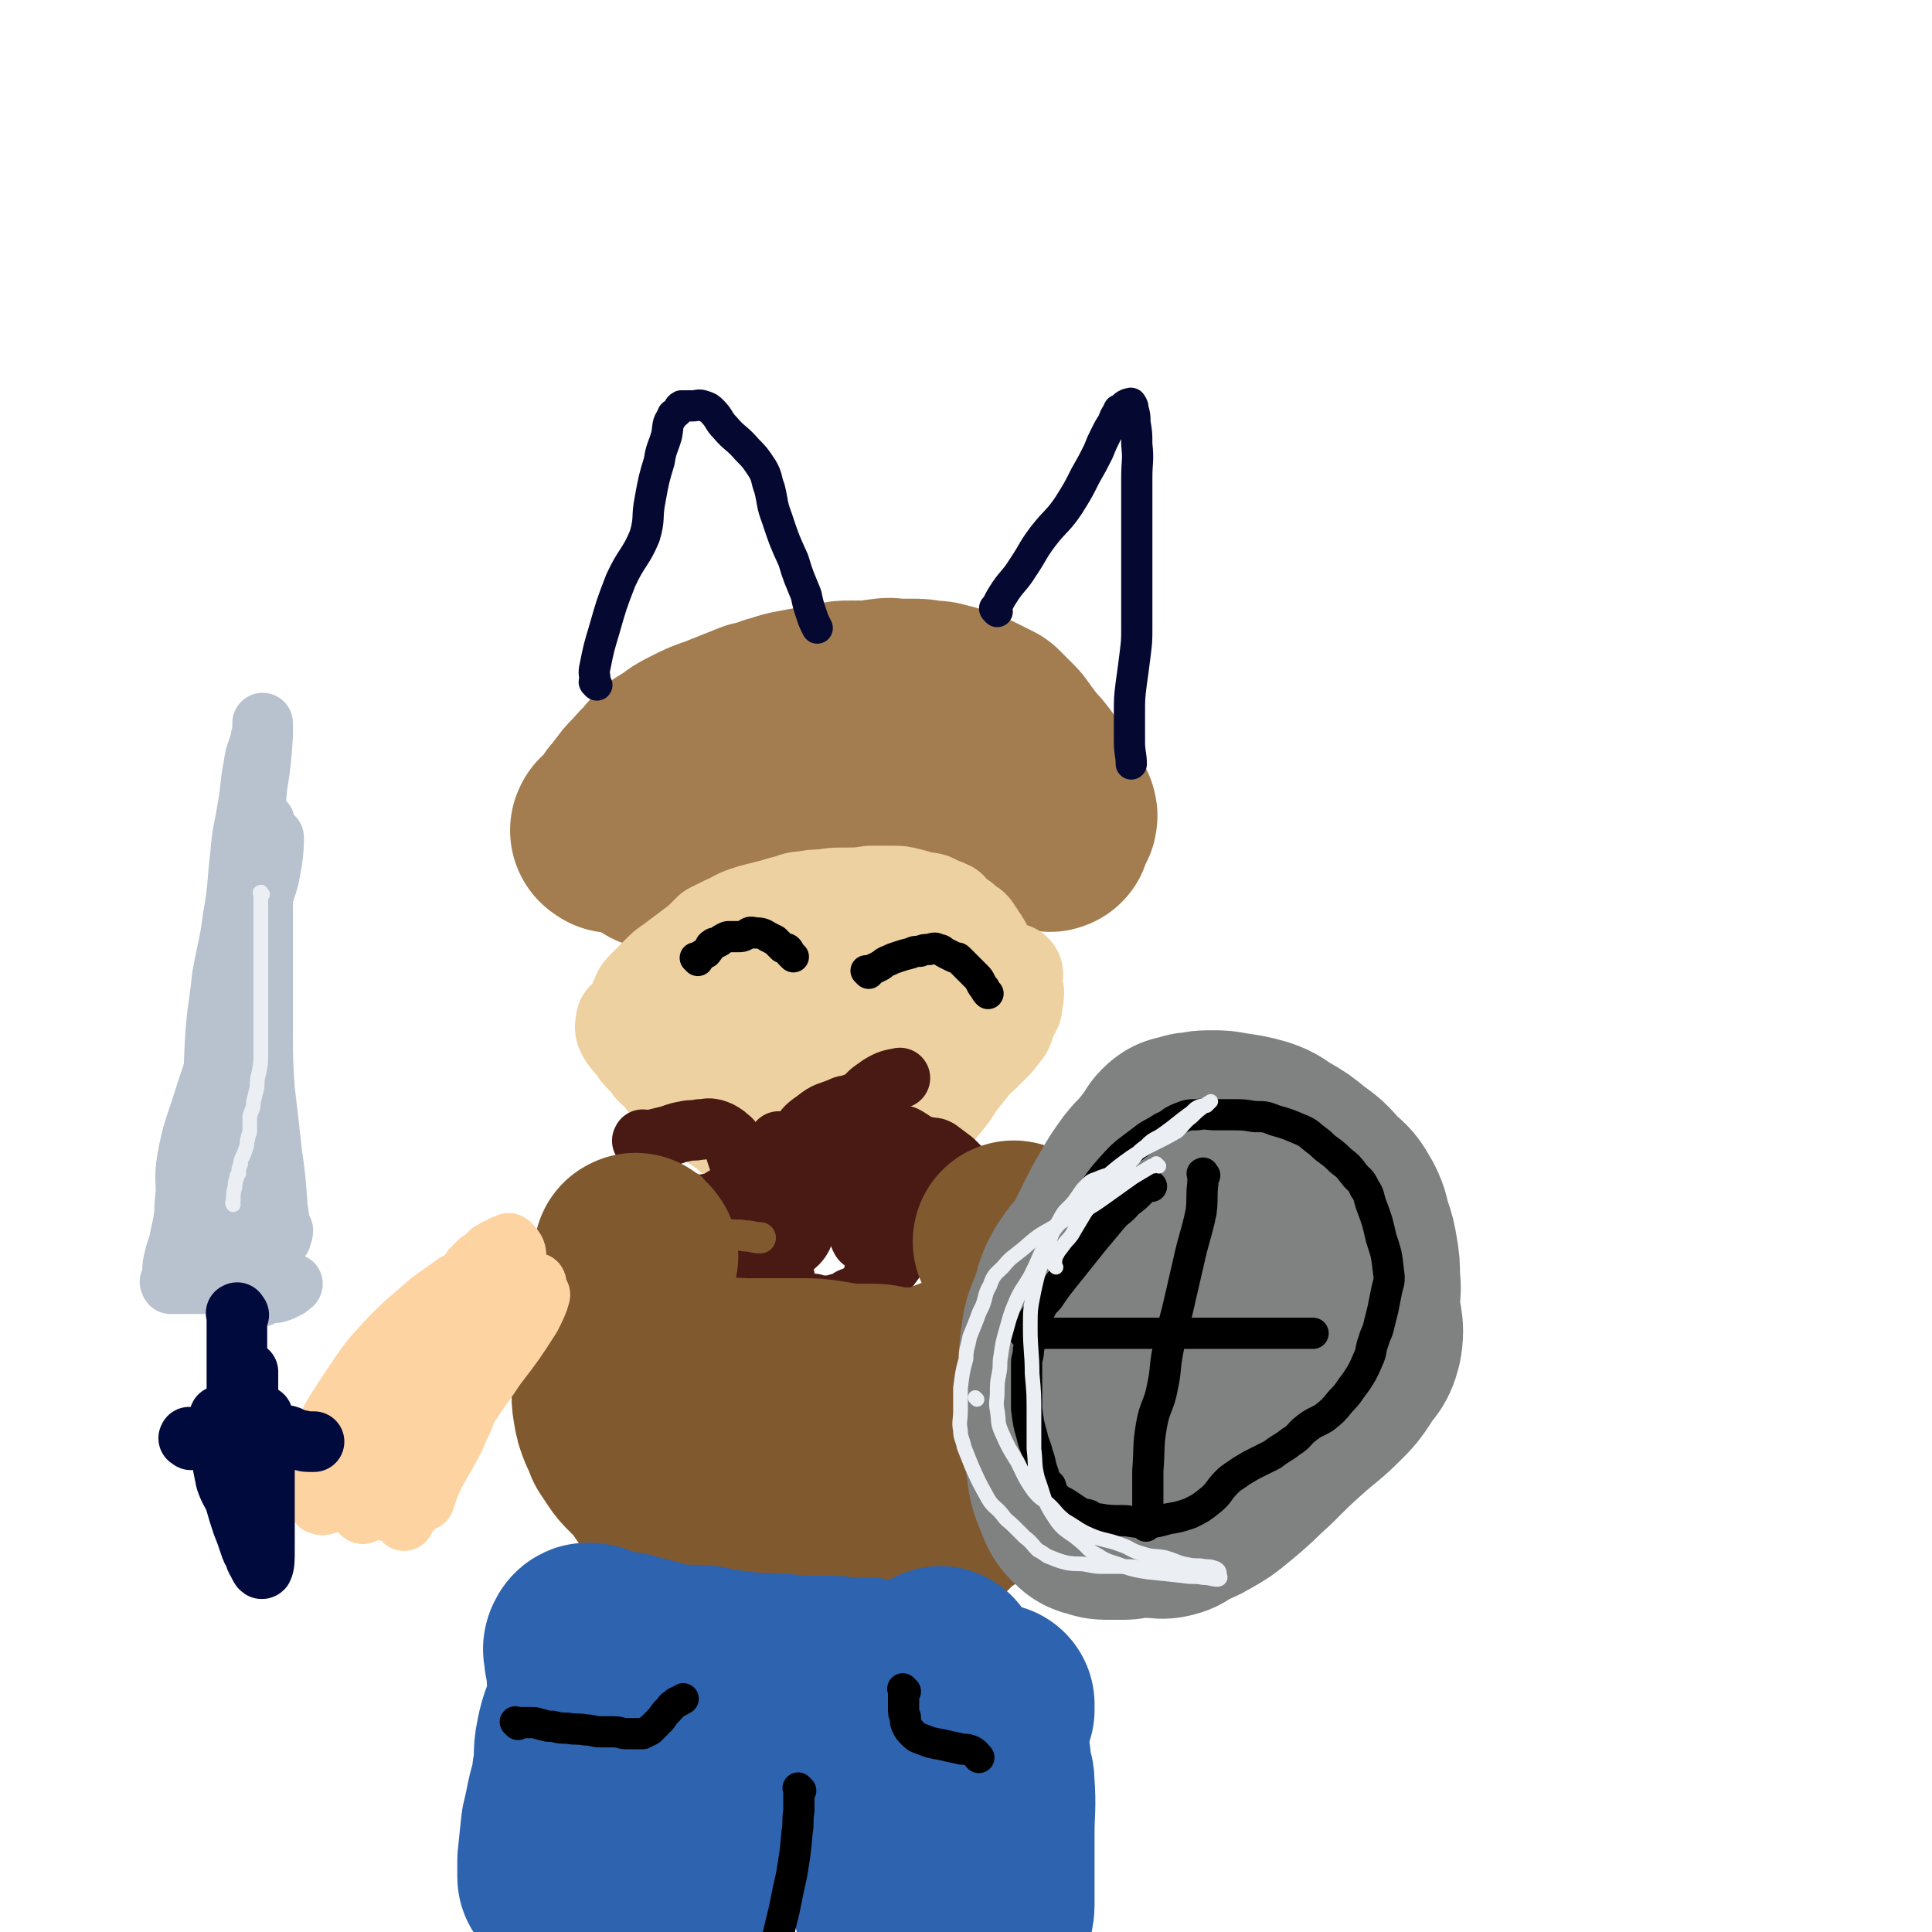 <svg viewBox='0 0 1052 1052' version='1.1' xmlns='http://www.w3.org/2000/svg' xmlns:xlink='http://www.w3.org/1999/xlink'><g fill='none' stroke='#A37D4F' stroke-width='110' stroke-linecap='round' stroke-linejoin='round'><path d='M334,453c-1,-1 -2,-1 -1,-1 0,-1 0,0 1,-1 3,-3 3,-3 6,-7 3,-4 3,-4 6,-8 3,-4 3,-4 5,-6 4,-4 4,-5 8,-8 6,-3 6,-3 12,-6 7,-3 7,-3 14,-5 6,-3 6,-3 11,-5 5,-1 5,-1 10,-2 5,-1 5,0 11,-1 4,0 4,0 9,-1 4,-1 4,-1 8,-2 5,-1 5,-1 10,-2 6,-1 6,-1 12,-2 3,-1 3,-1 7,-1 3,0 3,0 7,0 2,0 2,0 4,0 2,0 2,-1 4,-1 1,0 1,0 3,0 2,0 2,0 4,0 3,0 3,0 5,0 2,0 2,0 3,0 2,0 2,0 4,0 1,0 1,0 3,0 2,0 5,0 4,0 -1,0 -3,0 -7,0 -8,1 -8,1 -16,2 -7,1 -6,2 -13,3 -7,2 -7,2 -14,3 -5,2 -6,1 -11,3 -4,2 -4,3 -8,5 -3,2 -4,1 -7,3 -3,1 -3,1 -5,3 -3,2 -3,2 -6,4 -3,3 -3,3 -6,5 -2,2 -2,2 -5,4 -3,2 -2,2 -5,4 -3,2 -3,2 -7,3 -1,1 -1,0 -2,1 -2,1 -2,1 -3,2 -3,1 -3,1 -6,1 0,0 0,-1 0,-1 0,-1 0,-1 1,-2 3,-2 3,-2 7,-3 4,-2 4,-2 9,-5 5,-2 5,-2 11,-4 7,-2 7,-2 15,-4 6,-1 6,-1 12,-3 5,0 5,0 10,-1 4,-1 4,-1 9,-2 3,0 3,0 7,0 6,-1 6,-1 12,-2 4,0 4,0 8,0 4,0 4,0 7,0 4,0 4,-1 8,-1 3,0 3,0 6,0 5,0 5,-1 10,0 5,1 5,1 10,3 4,1 4,0 8,2 5,1 5,1 9,2 4,2 4,2 7,4 3,1 3,1 6,3 2,1 2,1 4,2 2,1 2,1 3,2 1,1 1,2 2,3 1,1 2,0 3,1 2,1 1,1 2,2 1,1 1,1 2,2 1,1 1,1 2,2 1,2 3,4 2,5 -1,1 -3,-1 -7,-2 -6,-2 -6,-3 -12,-5 -8,-2 -8,-2 -17,-4 -10,-2 -10,-2 -19,-4 -8,-2 -8,-2 -16,-4 -8,-1 -8,0 -16,-2 -8,-1 -7,-2 -15,-3 -7,-1 -7,0 -13,-1 -6,-1 -6,-1 -13,-1 -6,0 -6,0 -11,0 -7,0 -7,0 -13,1 -5,1 -5,1 -9,2 -5,2 -5,2 -9,5 -5,3 -5,3 -9,7 -5,4 -5,5 -9,10 -3,3 -3,3 -6,6 -2,2 -1,2 -3,4 -2,2 -2,2 -5,4 -1,0 -1,0 -2,1 -1,0 -1,1 -2,1 -2,1 -2,1 -3,1 -2,0 -2,0 -3,0 -2,0 -2,1 -4,1 -2,0 -2,-1 -4,-3 0,0 0,-1 -1,-2 0,-1 0,-1 -1,-2 0,-2 0,-2 -1,-5 0,-2 0,-2 0,-4 0,-2 0,-2 0,-5 1,-3 1,-3 2,-6 2,-5 1,-5 3,-9 2,-3 2,-4 4,-7 4,-4 4,-4 8,-6 5,-4 5,-4 11,-7 6,-3 6,-3 12,-5 5,-2 5,-2 10,-4 5,-2 5,-2 10,-4 5,-1 5,-1 10,-3 5,-1 5,-2 11,-3 5,-1 5,-1 11,-2 5,-1 5,-1 11,-2 4,-1 4,-1 8,-1 5,0 5,0 9,0 5,0 5,-1 9,-1 4,-1 4,0 8,0 3,0 3,0 7,0 5,0 5,0 10,1 4,0 4,0 7,1 5,1 4,1 9,3 4,1 4,1 8,3 4,2 4,2 8,4 3,3 3,3 7,7 2,2 2,2 4,5 3,4 3,4 6,8 3,3 3,3 6,7 1,2 1,2 3,5 1,2 1,2 2,5 1,3 1,3 2,5 0,2 0,2 1,4 1,1 1,0 2,2 0,1 0,1 0,3 0,1 0,1 0,2 0,3 1,4 1,6 0,1 -1,0 -2,-1 -2,-1 -3,-1 -4,-3 -4,-2 -4,-3 -7,-6 -3,-3 -3,-3 -7,-7 -3,-3 -3,-3 -6,-5 -3,-2 -3,-2 -5,-4 -3,-3 -4,-3 -7,-5 -5,-3 -5,-3 -11,-6 -7,-4 -7,-3 -14,-6 -7,-3 -7,-3 -13,-5 -8,-2 -9,-1 -17,-3 -6,-1 -6,-1 -12,-2 -4,0 -4,-1 -9,-1 -5,0 -5,0 -10,0 -4,0 -4,-1 -8,-1 -5,0 -5,0 -10,0 -3,0 -3,0 -7,0 -3,0 -3,0 -7,0 -4,0 -4,1 -7,1 -5,2 -5,1 -10,3 -6,2 -6,2 -12,5 -5,3 -5,3 -10,7 -7,4 -7,4 -14,9 -5,4 -5,4 -10,9 -3,3 -3,3 -7,6 -2,2 -2,2 -4,4 '/></g>
<g fill='none' stroke='#050831' stroke-width='17' stroke-linecap='round' stroke-linejoin='round'><path d='M325,373c-1,-1 -1,-1 -1,-1 -1,-1 0,-1 0,-1 0,-4 -1,-4 0,-8 2,-10 2,-10 5,-20 4,-14 4,-14 9,-27 6,-13 8,-12 13,-24 3,-10 1,-10 3,-20 2,-11 2,-11 5,-21 1,-7 2,-7 4,-14 1,-5 0,-6 3,-10 0,-2 1,-1 3,-3 1,-1 0,-2 2,-3 0,0 0,0 1,0 2,0 2,0 5,0 3,0 3,-1 6,0 3,1 3,1 5,3 4,4 3,5 7,9 5,6 6,5 12,12 4,4 4,4 8,10 3,5 2,6 4,11 2,8 1,8 4,16 4,12 4,12 9,23 3,10 3,9 7,19 1,5 1,5 3,11 1,3 1,3 3,7 '/><path d='M543,333c-1,-1 -1,-1 -1,-1 -1,-1 0,-1 0,-1 2,-3 2,-4 4,-7 5,-8 6,-7 11,-15 6,-9 5,-9 11,-17 7,-9 8,-8 14,-17 5,-8 5,-8 9,-16 4,-7 4,-7 7,-13 2,-5 2,-5 4,-9 2,-4 2,-4 4,-7 1,-3 1,-3 3,-6 0,-1 0,-1 2,-1 1,-2 1,-2 3,-3 1,0 2,-1 2,0 1,1 1,2 1,3 1,3 1,4 1,7 1,6 1,6 1,12 1,9 0,9 0,18 0,11 0,11 0,23 0,10 0,10 0,21 0,10 0,10 0,21 0,8 0,8 0,17 0,7 0,7 -1,15 -1,8 -1,8 -2,15 -1,8 -1,8 -1,17 0,7 0,7 0,15 0,6 1,7 1,12 '/></g>
<g fill='none' stroke='#EED1A0' stroke-width='55' stroke-linecap='round' stroke-linejoin='round'><path d='M363,553c-1,-1 -1,-2 -1,-1 -1,0 0,0 0,1 1,3 1,3 2,5 1,3 1,3 3,6 2,3 2,3 4,5 3,3 3,3 6,5 4,5 4,5 9,8 8,6 8,6 17,11 5,3 6,3 11,5 4,2 4,2 9,3 4,2 4,2 9,3 4,1 4,0 8,1 3,0 3,0 6,1 3,1 3,2 6,3 3,1 3,1 6,2 4,1 7,2 8,3 0,1 -3,1 -6,1 -4,0 -4,0 -8,0 -5,0 -5,0 -9,0 -6,0 -6,0 -12,-1 -6,-2 -6,-3 -12,-6 -5,-2 -6,-2 -11,-5 -3,-2 -4,-2 -7,-5 -2,-3 -2,-3 -4,-6 -2,-3 -2,-2 -4,-5 -1,-3 -1,-4 -2,-7 -1,-4 -1,-4 -2,-7 0,-2 0,-3 0,-5 0,-1 0,-2 1,-3 4,-4 4,-3 8,-6 7,-5 7,-5 13,-9 6,-3 6,-3 12,-6 7,-3 7,-4 14,-6 9,-3 9,-3 17,-5 11,-2 11,-2 22,-2 7,-1 7,-1 14,-1 4,0 4,0 7,0 2,0 2,0 4,0 1,0 3,0 2,0 -3,0 -5,0 -10,0 -6,0 -6,0 -13,0 -5,0 -5,0 -10,0 -5,0 -5,0 -11,0 -5,0 -5,0 -11,0 -5,0 -5,0 -10,0 -4,0 -4,0 -7,0 -2,0 -2,0 -4,0 -2,0 -2,0 -3,0 -1,0 -2,1 -3,0 -1,-1 -2,-2 -1,-2 1,-2 2,-2 3,-2 4,-2 4,-2 7,-3 5,-2 5,-2 9,-3 6,-2 6,-1 11,-2 4,-1 4,-1 9,-1 2,0 2,0 5,0 2,0 2,-2 3,-1 1,0 2,1 1,1 -3,3 -4,3 -8,5 -6,3 -6,3 -12,5 -6,2 -6,2 -12,3 -4,2 -4,2 -8,3 -4,1 -4,1 -8,2 -2,1 -2,1 -4,2 -2,1 -2,1 -3,3 -1,2 -2,2 -2,3 -1,2 0,2 0,3 0,3 0,3 0,6 1,4 1,4 4,7 3,4 3,3 7,6 4,4 4,4 10,7 4,3 4,3 8,5 5,2 5,1 10,3 4,1 4,1 9,2 4,1 4,1 8,2 4,1 4,1 8,1 4,0 4,0 9,0 3,0 3,0 6,0 2,0 5,1 4,1 -4,1 -8,0 -15,1 -7,1 -7,1 -14,2 -4,1 -4,0 -9,1 -5,1 -5,1 -10,1 -5,0 -5,0 -9,0 -5,0 -5,1 -9,0 -2,-1 -3,-1 -4,-3 -2,-2 -2,-3 -2,-5 -1,-4 -1,-4 -2,-7 0,-4 0,-4 1,-8 1,-5 1,-5 3,-9 2,-5 2,-5 5,-10 2,-4 3,-3 6,-7 2,-3 2,-3 4,-5 2,-2 2,-2 3,-4 1,-2 2,-4 1,-4 -4,0 -6,1 -11,3 -7,3 -8,3 -15,6 -6,3 -5,4 -11,8 -4,2 -4,3 -8,5 -3,2 -3,2 -6,3 -2,1 -2,2 -4,2 -1,0 -2,0 -3,0 0,-1 0,-1 0,-2 1,-2 1,-2 2,-3 2,-3 2,-3 5,-5 4,-3 4,-3 9,-6 6,-3 6,-2 12,-5 7,-3 7,-4 14,-7 8,-2 8,-2 17,-3 5,-2 6,-1 11,-2 7,-2 6,-3 13,-4 8,-1 8,-1 16,-2 6,0 6,0 12,-1 3,0 3,0 6,0 3,0 3,-1 6,-1 2,0 2,1 4,2 3,1 3,1 5,3 2,2 2,1 4,3 4,4 4,5 8,9 3,4 4,3 7,7 2,2 1,2 2,4 2,2 2,2 4,4 1,0 1,0 2,1 1,0 1,0 1,1 1,2 3,3 2,4 -1,1 -3,0 -6,0 -5,0 -5,0 -9,-1 -5,-1 -5,-1 -10,-2 -10,-3 -9,-4 -19,-6 -12,-2 -12,-2 -23,-4 -8,-2 -8,-2 -16,-4 -6,-2 -6,-2 -13,-4 -4,-2 -4,-2 -9,-4 -5,-1 -5,-1 -10,-2 -3,0 -3,0 -7,0 -4,0 -4,-1 -7,-1 -3,0 -3,0 -6,0 -3,0 -3,1 -6,1 -4,1 -5,0 -8,2 -7,4 -7,4 -11,10 -6,5 -5,6 -9,13 -4,5 -4,5 -7,11 -2,3 -2,3 -3,7 -1,1 -1,1 -1,3 -1,2 -2,3 -2,3 0,0 0,-1 0,-2 1,-4 1,-5 2,-8 3,-6 3,-6 7,-11 3,-5 2,-5 6,-10 4,-4 4,-4 9,-8 6,-4 6,-5 12,-9 6,-4 6,-4 12,-9 6,-4 6,-4 11,-8 3,-2 3,-2 6,-4 2,-2 2,-2 4,-3 3,-2 3,-2 6,-4 4,-1 4,0 8,-1 3,-1 2,-2 6,-3 4,-1 4,0 8,-1 5,-1 5,-1 10,-1 5,0 5,-1 9,0 5,1 5,1 10,3 3,1 3,2 7,4 6,4 6,4 12,8 4,4 3,5 8,9 2,2 3,2 6,5 3,2 3,2 6,5 2,1 2,1 5,3 2,1 3,0 5,1 3,2 5,2 5,3 0,1 -3,1 -7,1 -6,0 -6,0 -13,-1 -11,-2 -11,-2 -21,-3 -12,-2 -12,-3 -24,-5 -10,-2 -10,-1 -20,-3 -7,-1 -7,-2 -14,-3 -8,-1 -8,0 -17,-1 -6,0 -6,0 -11,-1 -5,-1 -5,-1 -10,-1 -4,0 -4,-1 -7,0 -4,1 -4,1 -7,2 -3,1 -3,1 -5,2 -3,2 -3,2 -5,3 -2,2 -2,2 -3,5 -1,2 -1,2 -1,5 -2,3 -2,3 -3,6 0,2 0,3 -1,5 0,3 -1,3 -1,6 0,4 0,4 0,8 0,3 0,3 1,6 1,3 2,3 3,5 2,3 2,4 4,7 5,4 6,3 12,7 6,4 6,4 12,8 4,3 4,3 7,5 5,2 5,2 10,4 3,1 3,1 5,3 3,1 2,1 5,2 2,1 2,0 4,1 2,1 2,1 5,2 2,1 2,1 4,1 3,1 3,1 7,1 4,0 4,0 8,0 6,0 6,0 12,-1 5,-1 5,-1 10,-2 5,-2 5,-3 10,-5 4,-4 4,-4 9,-8 4,-3 4,-4 8,-8 3,-3 3,-3 7,-7 2,-2 2,-3 4,-5 2,-2 2,-1 4,-3 2,-2 2,-2 4,-4 3,-3 3,-2 5,-4 3,-3 2,-4 4,-7 1,-3 1,-3 2,-6 2,-3 2,-3 4,-6 1,-2 2,-2 3,-4 0,-2 0,-2 1,-4 0,-1 0,-1 1,-2 0,0 0,0 1,-1 0,-2 1,-4 0,-4 -2,1 -3,3 -6,6 -7,8 -7,7 -13,15 -6,7 -7,7 -12,14 -4,6 -3,6 -7,12 -3,4 -3,4 -7,7 -3,4 -4,3 -8,6 -3,2 -3,2 -6,4 -3,2 -3,2 -6,3 -3,1 -3,1 -6,2 -2,2 -2,2 -5,5 -2,1 -1,2 -3,3 -2,1 -3,1 -5,2 -3,1 -3,1 -6,2 -4,1 -4,1 -8,2 -4,0 -4,1 -8,1 -7,0 -7,0 -14,0 -10,0 -10,2 -20,1 -7,-1 -7,-2 -14,-4 -5,-2 -5,-2 -11,-4 -4,-2 -4,-3 -8,-6 -4,-3 -4,-3 -8,-6 -6,-6 -6,-6 -11,-13 -4,-4 -4,-4 -7,-8 -2,-3 -2,-4 -4,-7 -1,-3 -1,-3 -2,-6 -1,-1 0,-2 -1,-3 -1,-1 -2,-1 -3,-2 0,0 -1,0 -1,0 0,2 -1,3 0,5 2,4 3,4 6,8 2,3 2,3 4,5 3,3 3,3 5,6 3,3 4,3 6,5 3,3 3,3 6,6 4,4 5,3 9,7 5,4 4,4 9,9 3,3 3,3 7,5 3,3 3,2 6,5 3,2 3,2 5,4 3,2 3,1 6,3 3,2 3,2 6,4 3,1 3,1 6,3 2,1 2,1 5,2 2,1 2,0 5,1 2,0 2,0 4,1 3,1 3,2 5,2 3,1 3,0 7,0 4,0 4,1 8,1 5,0 5,-1 10,-2 4,-2 5,-2 8,-4 7,-4 6,-4 12,-8 4,-4 4,-4 8,-7 4,-3 4,-2 7,-5 4,-3 4,-3 7,-7 3,-3 2,-3 5,-6 4,-5 4,-5 7,-10 4,-5 4,-5 8,-10 3,-4 3,-3 7,-7 2,-2 2,-2 5,-5 2,-2 2,-2 4,-5 2,-2 2,-2 3,-5 1,-3 1,-3 2,-5 1,-2 1,-2 2,-4 0,-3 1,-6 1,-7 0,-1 0,2 -2,4 -2,3 -3,2 -5,5 -7,8 -7,8 -14,16 -7,9 -6,9 -13,18 -5,6 -5,6 -12,12 -5,4 -6,3 -12,8 -4,2 -4,3 -8,6 -2,2 -2,2 -5,4 -3,2 -3,1 -5,2 -3,1 -2,1 -5,2 -1,1 -2,1 -4,1 -3,1 -3,1 -6,1 -5,1 -5,1 -10,2 -5,0 -5,-1 -9,-1 -6,0 -6,1 -11,0 -7,-1 -7,-1 -14,-4 -4,-1 -4,-1 -9,-4 -5,-3 -4,-3 -9,-6 -5,-3 -5,-3 -10,-6 -4,-3 -4,-3 -8,-7 -5,-4 -6,-4 -10,-9 -4,-4 -3,-5 -6,-9 -3,-3 -3,-3 -6,-6 -2,-2 -1,-2 -3,-4 -1,-3 -1,-3 -3,-5 -1,-2 -1,-2 -2,-5 0,-1 0,-1 -1,-3 -1,-1 -1,-1 -1,-3 0,-2 0,-2 0,-3 0,-2 -1,-2 0,-3 1,-3 1,-3 4,-6 3,-3 3,-3 7,-7 3,-3 3,-3 6,-5 4,-3 4,-3 8,-6 4,-3 4,-3 8,-6 3,-3 3,-3 6,-6 4,-2 4,-2 8,-4 5,-2 5,-3 11,-5 3,-1 3,-1 7,-2 4,-1 4,-1 8,-2 3,-1 3,-1 7,-2 4,-1 4,-2 9,-2 5,-1 5,-1 10,-1 6,-1 6,-1 11,-1 8,0 8,0 15,-1 6,0 6,0 12,0 4,0 4,0 8,1 4,1 4,1 7,2 3,1 3,0 6,1 2,1 2,1 4,2 3,1 3,1 5,2 2,2 2,3 5,5 2,1 2,1 4,3 1,1 1,1 3,2 1,1 1,1 2,3 1,1 1,1 2,3 1,1 1,1 2,3 1,1 0,1 1,3 1,2 1,1 2,3 1,2 1,1 2,3 1,3 1,3 2,7 1,2 1,2 2,4 1,1 1,1 2,2 '/></g>
<g fill='none' stroke='#491A13' stroke-width='33' stroke-linecap='round' stroke-linejoin='round'><path d='M351,622c-1,-1 -2,-1 -1,-1 0,-1 0,0 1,0 2,0 2,0 3,0 4,-1 4,-1 8,-2 5,-1 5,-2 11,-3 4,-1 4,0 8,-1 4,0 4,-1 8,0 3,1 3,1 6,3 2,2 3,2 4,4 2,3 1,3 2,6 1,3 1,3 2,6 1,2 2,2 1,5 0,3 0,3 -2,6 -1,2 -1,2 -3,4 -2,2 -2,2 -5,3 -3,2 -3,2 -6,3 0,0 0,0 -1,1 -1,0 -2,-1 -3,0 -2,1 -3,2 -3,2 1,0 3,-2 6,-2 7,-2 7,-2 14,-2 10,-1 10,-1 19,-2 5,0 5,0 11,1 2,0 3,1 5,3 1,1 0,2 1,4 1,3 1,3 1,7 0,3 0,3 -1,6 -2,4 -3,4 -6,7 -5,4 -5,5 -11,8 -6,2 -6,2 -12,4 -2,1 -2,1 -5,1 -1,1 -1,0 -2,0 -1,0 -2,1 -1,1 1,0 2,-1 4,-1 4,0 4,0 8,0 3,0 3,-1 6,-1 3,0 3,0 6,1 1,1 2,1 3,2 1,2 -1,3 0,5 0,2 2,2 1,3 0,2 -1,2 -2,4 -2,1 -3,1 -5,2 -3,1 -3,1 -6,2 -1,0 -1,0 -3,1 -1,1 -2,1 -3,2 '/><path d='M422,650c-1,-1 -1,-1 -1,-1 -1,-1 0,-1 0,-1 2,-2 2,-1 3,-3 2,-3 2,-3 4,-5 3,-3 4,-2 8,-4 3,-2 3,-3 6,-5 4,-1 4,-2 7,-3 3,0 4,1 6,2 3,2 3,2 6,4 2,3 2,3 4,6 2,3 2,3 3,5 0,2 1,2 1,3 0,1 0,2 0,3 0,1 0,1 -1,2 0,1 -1,2 -1,1 -2,-4 -3,-5 -4,-11 -1,-4 -2,-4 -1,-8 0,-3 1,-2 4,-5 3,-3 3,-4 8,-7 3,-2 3,-2 7,-4 3,-1 3,-1 7,-1 3,0 4,0 7,2 3,2 4,2 5,6 3,6 2,7 3,14 1,7 2,7 1,14 -1,6 0,8 -4,12 -4,5 -6,4 -12,7 -5,2 -6,2 -11,3 -3,0 -4,1 -6,0 -2,0 -2,-1 -3,-3 0,0 0,0 0,-1 -1,-1 -1,-1 0,-2 1,-1 2,-1 3,-1 4,0 5,0 8,2 2,2 1,3 1,7 1,3 1,3 1,7 0,3 0,4 -1,6 -1,2 -2,1 -4,2 0,0 0,0 0,1 '/><path d='M425,623c-1,-1 -2,-1 -1,-1 0,-1 0,0 1,0 2,0 2,0 4,0 3,-1 3,-1 7,-2 3,0 3,-1 5,-2 3,-1 3,-1 5,-2 2,-1 3,0 5,-1 2,-1 2,-1 4,-1 2,0 2,-1 4,0 2,1 2,1 3,2 1,1 1,1 2,2 2,1 2,3 3,2 1,0 0,-1 0,-3 0,-3 0,-3 0,-5 0,-4 1,-3 2,-7 1,-3 0,-4 2,-7 3,-4 4,-4 8,-7 5,-3 6,-3 11,-4 '/><path d='M499,625c-1,-1 -1,-2 -1,-1 -1,0 0,0 0,1 0,6 0,6 0,13 0,6 0,6 -1,12 -2,6 -1,6 -4,11 -2,3 -3,3 -6,5 -2,1 -2,1 -4,3 0,0 0,0 0,1 -2,0 -2,1 -3,0 -1,0 -1,-1 -1,-2 0,-1 0,-2 1,-3 1,-1 1,-1 3,-2 1,-1 1,-1 3,-1 2,-1 2,-2 4,-1 1,0 2,1 3,3 1,4 1,5 0,10 -2,8 -3,8 -8,15 -5,7 -6,7 -12,12 -5,4 -5,4 -10,6 -3,2 -3,2 -7,3 -3,1 -3,1 -7,1 -2,0 -2,0 -4,0 0,0 0,0 -1,0 -1,0 -3,0 -3,0 0,0 1,-1 2,-1 '/><path d='M506,626c-1,-1 -2,-1 -1,-1 0,-1 0,0 1,0 1,0 1,0 1,0 2,0 2,0 4,1 4,3 4,3 8,6 3,3 3,3 6,6 2,4 2,4 4,9 0,2 0,3 0,5 0,3 0,3 -1,5 -2,2 -2,2 -4,4 -2,2 -2,2 -4,3 -1,1 -2,1 -3,1 -1,0 -1,0 -2,-1 -1,-1 -1,-1 -1,-1 -1,-2 -2,-3 -1,-3 1,-1 2,-1 4,-1 1,-1 1,-2 2,-1 2,1 4,0 5,3 2,5 2,6 1,12 -1,5 -1,5 -4,10 -1,3 -2,2 -4,5 '/><path d='M436,660c-1,-1 -1,-1 -1,-1 -1,-1 0,-1 0,-1 0,-4 -1,-4 -1,-8 -1,-4 -1,-4 -1,-8 0,-6 0,-6 0,-11 0,-5 -1,-6 1,-10 4,-6 4,-7 10,-11 6,-5 7,-4 14,-7 2,-1 2,-1 5,-1 1,-1 1,-1 3,-1 1,0 1,-1 2,0 0,1 0,1 0,2 0,1 0,1 0,2 0,1 1,1 1,3 0,0 0,0 0,0 '/></g>
<g fill='none' stroke='#81592F' stroke-width='110' stroke-linecap='round' stroke-linejoin='round'><path d='M347,684c-1,-1 -1,-2 -1,-1 -1,0 0,0 0,1 0,1 0,1 0,1 -1,4 -2,4 -3,9 -1,3 0,4 -1,7 0,3 0,3 -1,6 -1,5 -1,5 -3,9 -1,4 -1,4 -1,8 -1,4 -1,4 -2,9 -1,5 -1,5 -1,9 0,5 0,5 0,10 0,7 -1,7 0,13 1,6 1,6 3,11 2,3 2,3 3,7 2,3 2,3 4,6 2,3 2,3 5,6 3,3 3,3 6,6 2,3 2,3 4,6 3,3 3,2 6,5 4,2 4,2 8,5 5,3 5,2 10,5 5,2 4,2 9,4 4,2 5,1 9,2 6,2 6,2 12,3 6,2 6,3 12,4 6,1 6,0 13,0 8,0 8,0 17,1 5,0 5,1 10,1 4,0 4,0 9,0 4,0 4,0 8,0 4,0 4,0 9,-1 4,-1 4,-1 8,-3 4,-2 3,-2 6,-4 3,-2 3,-1 6,-3 2,-2 2,-3 5,-5 3,-3 4,-2 7,-5 2,-1 2,-1 4,-2 2,-2 2,-3 4,-5 3,-2 3,-2 5,-4 3,-4 3,-4 6,-8 2,-4 3,-4 5,-8 1,-2 1,-3 2,-5 1,-2 2,-2 2,-4 0,-2 0,-2 0,-3 0,-2 2,-2 1,-3 0,-2 -1,-2 -3,-2 -5,-2 -5,-2 -10,-3 -9,-1 -9,-1 -19,-1 -8,0 -8,1 -16,1 -8,0 -9,0 -17,0 -8,0 -8,0 -17,0 -6,0 -6,1 -13,1 -6,0 -6,0 -11,0 -7,0 -8,1 -14,0 -8,-1 -8,-1 -14,-4 -6,-1 -6,-1 -11,-4 -4,-2 -3,-2 -6,-4 -2,-1 -3,-1 -3,-2 -1,-2 -2,-3 -1,-4 3,-2 5,-1 9,-1 5,0 5,0 10,0 5,0 5,0 10,0 5,0 5,0 11,0 6,0 6,0 13,1 6,1 6,1 12,2 5,0 5,0 9,0 2,0 2,0 3,0 4,0 4,0 8,1 1,0 1,1 2,1 4,0 4,0 8,0 7,0 8,0 15,-1 9,-2 8,-3 17,-6 7,-2 7,-2 14,-4 4,-1 4,0 7,-1 3,-1 3,-1 6,-2 1,-1 1,-2 2,-3 2,-2 1,-2 3,-4 1,-1 1,-1 2,-2 0,-1 1,-1 1,-2 0,-2 0,-2 0,-4 0,-2 1,-2 1,-4 0,-3 0,-3 0,-6 0,-2 0,-2 0,-5 0,-3 1,-3 1,-6 1,-3 0,-3 0,-7 0,-2 0,-2 0,-4 0,-2 0,-2 -1,-4 0,-2 0,-2 -1,-5 0,-1 0,-1 -1,-2 0,-1 0,-1 -1,-2 -1,-1 0,-1 -1,-2 -2,-2 -2,-2 -4,-4 '/></g>
<g fill='none' stroke='#2D63AF' stroke-width='110' stroke-linecap='round' stroke-linejoin='round'><path d='M323,917c-1,-1 -1,-1 -1,-1 -1,-1 0,0 0,0 0,2 0,2 0,4 -1,4 -1,4 -2,8 -3,10 -4,9 -6,19 -2,9 0,10 -2,19 -1,11 -2,11 -4,22 -1,8 -1,8 -2,16 -1,5 -1,5 -1,10 0,2 0,2 0,5 0,1 -1,4 -1,3 0,-2 0,-4 0,-9 1,-10 1,-10 2,-19 3,-12 2,-12 6,-24 3,-10 4,-9 8,-19 2,-6 1,-6 3,-12 2,-6 2,-6 4,-12 2,-5 3,-5 5,-10 2,-2 1,-2 2,-5 1,-1 2,-3 2,-2 1,3 1,5 0,9 -1,11 -2,11 -4,22 -3,14 -3,14 -5,28 -1,11 -1,11 -2,23 -1,6 -1,6 -1,12 0,2 0,2 0,3 0,0 0,0 0,0 0,-3 0,-3 0,-6 0,-5 0,-5 0,-10 0,-9 0,-9 0,-19 0,-8 0,-8 0,-17 0,-8 0,-8 0,-15 0,-7 0,-7 -1,-13 -1,-5 -1,-5 -2,-9 -1,-3 -1,-3 -1,-5 0,-4 0,-4 0,-7 0,-1 -1,-1 -1,-2 -1,-2 0,-3 0,-5 0,-1 -1,0 -1,-1 0,-1 1,-3 2,-3 3,0 4,1 7,2 7,2 7,2 14,3 9,3 9,2 18,5 8,2 8,2 16,5 4,2 4,2 9,5 3,2 3,2 6,4 2,2 2,3 4,4 1,2 2,1 3,3 1,1 0,2 2,3 0,1 2,1 2,2 0,1 0,1 -1,1 -2,0 -2,1 -5,0 -4,-1 -4,-2 -9,-4 -3,-2 -3,-2 -6,-4 -5,-3 -4,-3 -8,-6 -3,-2 -3,-2 -5,-4 -2,-1 -2,-2 -4,-3 -3,-2 -6,-2 -6,-3 0,-1 2,0 5,0 2,0 2,-1 5,-1 6,0 6,0 11,0 7,0 7,1 13,2 8,1 8,1 16,2 9,1 9,0 17,1 8,0 8,1 16,1 6,0 6,0 12,0 6,0 6,1 11,1 3,0 3,0 7,0 1,0 3,0 3,0 -2,0 -4,1 -7,1 -3,0 -3,0 -7,1 -4,0 -4,0 -9,1 -4,1 -4,1 -8,2 -5,2 -5,2 -10,4 -4,3 -4,3 -9,6 -3,2 -3,1 -6,4 -4,4 -5,4 -8,9 -4,5 -4,5 -7,12 -4,9 -3,9 -7,19 -4,13 -4,13 -7,26 -2,7 -2,7 -4,14 -1,4 -1,4 -2,8 0,1 0,1 -1,3 0,1 0,2 -1,2 0,1 -1,0 -1,0 -2,0 -2,2 -3,2 -1,-1 0,-3 0,-5 0,-3 -1,-3 -1,-6 0,-3 0,-3 1,-5 2,-4 2,-3 4,-6 3,-4 3,-5 7,-9 6,-5 6,-5 13,-10 9,-6 10,-5 19,-12 6,-4 5,-5 11,-9 4,-3 5,-2 9,-5 3,-2 3,-3 6,-5 3,-2 3,-1 5,-3 4,-2 4,-2 7,-4 2,-2 2,-1 4,-3 2,-1 1,-2 3,-3 1,-1 1,0 3,-1 2,-1 2,-1 4,-2 1,0 1,-1 2,-1 1,0 1,0 2,0 2,1 2,1 3,2 3,4 3,4 5,9 2,5 2,5 3,10 1,8 0,8 1,15 1,7 1,7 1,13 0,9 0,9 1,17 0,10 0,10 1,20 0,9 0,9 0,17 0,5 0,5 0,10 0,2 -1,4 -1,3 -1,-2 1,-4 0,-9 -2,-10 -3,-10 -5,-20 -2,-15 -2,-15 -3,-31 -1,-12 0,-12 -1,-24 0,-6 0,-6 -1,-12 0,-3 -1,-2 -1,-5 0,0 0,-1 0,-1 0,0 1,0 1,0 2,3 2,4 2,7 1,6 0,6 1,11 2,9 2,9 5,17 2,4 3,4 5,8 3,5 3,5 6,9 2,3 2,3 4,5 2,1 4,2 5,1 2,-2 1,-3 2,-7 1,-7 1,-7 1,-15 1,-13 0,-13 1,-26 1,-16 1,-16 1,-32 0,-10 0,-10 0,-19 0,-2 0,-4 0,-4 0,-1 0,1 0,3 1,6 1,6 2,12 1,11 0,11 2,22 2,12 1,12 4,24 2,8 2,8 4,16 2,4 2,4 3,8 1,2 1,3 1,4 0,0 1,-2 1,-3 1,-7 1,-7 1,-13 1,-12 1,-12 1,-24 0,-8 0,-8 0,-15 0,-2 0,-3 0,-3 0,-1 0,0 0,1 1,6 1,6 1,11 1,8 1,8 1,16 1,8 -1,8 0,15 1,11 2,11 4,21 1,6 1,6 2,12 1,8 0,8 1,15 0,4 0,4 0,9 0,1 0,1 0,3 0,1 0,3 0,2 0,-2 1,-3 1,-7 0,-7 0,-7 0,-15 0,-12 0,-12 0,-24 0,-13 1,-13 0,-27 0,-4 -1,-4 -2,-9 0,-2 0,-5 0,-4 0,1 -1,3 -1,7 0,4 0,4 0,9 0,4 0,4 0,7 0,2 0,2 0,3 0,1 0,1 -1,1 -1,-5 -2,-6 -3,-12 -2,-11 -2,-11 -3,-22 0,-7 -1,-7 -1,-15 0,-3 0,-3 0,-6 0,-1 0,-1 0,-3 0,-1 1,-1 1,-2 '/><path d='M535,938c-1,-1 -2,-1 -1,-1 0,-1 0,0 1,0 1,-1 1,-1 2,-2 1,-1 1,-2 1,-2 1,-2 2,-1 3,-2 0,-1 0,-2 0,-3 '/></g>
<g fill='none' stroke='#808282' stroke-width='110' stroke-linecap='round' stroke-linejoin='round'><path d='M579,784c-1,-1 -1,-1 -1,-1 -1,-1 0,-1 0,-1 0,-2 0,-2 0,-5 0,-5 0,-5 0,-11 0,-8 0,-8 1,-16 2,-9 2,-9 5,-18 2,-9 3,-9 6,-17 2,-8 2,-8 4,-15 2,-7 2,-7 5,-14 3,-8 3,-8 7,-16 4,-8 4,-8 8,-15 4,-7 4,-7 9,-14 4,-5 4,-4 8,-9 2,-3 3,-3 5,-6 2,-3 1,-3 3,-5 3,-3 3,-2 7,-3 2,-1 2,-1 5,-1 4,-1 4,-1 9,-1 5,0 5,0 10,1 7,1 8,1 15,3 6,2 6,3 11,6 7,4 7,4 13,9 7,5 7,5 13,12 6,5 6,5 10,12 3,6 2,6 4,12 2,6 2,6 3,12 1,6 1,6 1,13 1,7 0,7 0,13 0,11 3,12 1,22 -2,8 -4,7 -8,14 -4,6 -4,6 -9,11 -8,8 -9,8 -17,15 -10,9 -10,9 -20,19 -10,9 -9,9 -20,18 -6,5 -6,5 -13,9 -5,3 -6,3 -11,5 -3,2 -3,3 -7,4 -4,1 -4,0 -7,0 -5,0 -5,0 -10,0 -4,0 -4,1 -7,1 -4,0 -4,0 -8,0 -4,0 -4,0 -7,-1 -4,-1 -4,-1 -7,-4 -3,-3 -3,-4 -5,-9 -3,-7 -3,-8 -4,-16 -2,-10 -1,-10 -2,-21 -1,-10 -1,-10 -1,-20 0,-13 -2,-14 0,-26 1,-9 2,-9 5,-17 3,-9 2,-9 6,-16 5,-8 6,-8 12,-14 6,-6 7,-6 14,-9 6,-4 6,-3 13,-5 4,0 4,0 8,0 4,0 4,-1 7,-1 2,0 3,-1 4,0 3,1 3,1 5,4 3,6 2,6 4,13 2,9 2,9 2,17 2,10 2,10 2,19 -1,12 0,12 -2,24 -2,10 -3,10 -7,20 -3,7 -3,7 -7,13 -2,4 -3,4 -6,7 -1,1 0,1 -1,2 -2,0 -3,1 -3,0 -1,-2 0,-4 0,-7 0,-7 -1,-7 0,-14 2,-10 3,-10 7,-19 3,-8 3,-8 8,-14 3,-5 4,-5 8,-8 2,-2 2,-3 5,-4 1,0 1,0 3,0 2,0 1,-1 3,-1 1,0 2,0 3,1 2,5 2,5 3,11 1,4 1,5 1,9 0,4 0,4 -1,7 -2,3 -3,3 -6,5 -1,1 -2,1 -3,1 '/></g>
<g fill='none' stroke='#000000' stroke-width='17' stroke-linecap='round' stroke-linejoin='round'><path d='M627,646c-1,-1 -1,-1 -1,-1 -1,-1 -1,0 -1,0 -2,2 -2,2 -4,4 -3,3 -3,3 -7,6 -4,5 -5,4 -9,9 -5,6 -5,6 -10,12 -4,5 -4,5 -8,10 -4,5 -4,5 -8,10 -4,5 -4,5 -8,11 -3,3 -3,3 -5,7 -2,3 -3,3 -4,7 -1,3 -1,3 -1,6 -1,4 0,4 -1,8 0,4 -1,4 -1,7 0,4 0,4 0,8 0,4 0,4 0,8 0,5 0,5 0,9 1,8 1,8 3,15 1,5 2,5 3,10 2,5 1,5 3,10 1,4 1,4 4,7 1,3 1,4 3,6 3,3 3,2 6,4 3,2 3,2 6,4 3,2 3,1 6,2 2,1 2,2 5,2 6,1 6,1 13,1 5,0 5,1 11,1 7,0 7,0 14,-2 6,-1 6,-1 12,-3 6,-3 6,-3 11,-7 5,-4 4,-5 9,-10 3,-3 4,-3 8,-6 5,-3 5,-3 9,-5 4,-2 4,-2 8,-4 5,-4 5,-3 10,-7 5,-3 4,-4 8,-7 5,-4 5,-3 10,-6 5,-4 5,-4 9,-9 5,-5 4,-5 8,-10 4,-6 4,-6 7,-13 2,-4 1,-5 3,-10 1,-4 2,-4 3,-9 1,-4 1,-4 2,-8 1,-5 1,-5 2,-10 1,-5 2,-5 1,-11 -1,-9 -1,-9 -4,-18 -2,-9 -2,-9 -5,-17 -2,-5 -1,-6 -4,-10 -2,-5 -3,-4 -6,-8 -3,-4 -3,-4 -7,-7 -3,-3 -3,-3 -7,-6 -3,-2 -3,-3 -6,-5 -4,-3 -4,-4 -9,-6 -7,-3 -7,-3 -14,-5 -5,-2 -5,-2 -11,-2 -6,-1 -6,-1 -12,-1 -4,0 -4,0 -9,0 -5,0 -5,-1 -10,0 -5,0 -5,0 -10,2 -5,2 -4,3 -9,5 -6,4 -6,3 -11,7 -9,7 -9,6 -17,15 -10,11 -9,13 -17,25 '/><path d='M656,640c-1,-1 -1,-2 -1,-1 -1,0 0,0 0,1 0,2 0,2 0,4 -1,8 0,8 -1,16 -3,14 -4,14 -7,28 -3,13 -3,13 -6,26 -3,11 -3,11 -5,21 -2,10 -1,11 -3,20 -2,11 -4,10 -6,21 -2,12 -1,12 -2,25 0,7 0,7 0,14 0,5 0,5 0,9 0,3 -1,3 -1,6 0,0 0,0 0,1 '/><path d='M559,727c-1,-1 -2,-1 -1,-1 0,-1 1,0 2,0 6,0 6,0 12,0 17,0 17,0 33,0 22,0 22,0 43,0 13,0 13,0 26,0 6,0 6,0 12,0 4,0 4,0 8,0 3,0 3,0 6,0 3,0 3,0 7,0 4,0 5,0 8,0 '/></g>
<g fill='none' stroke='#81592F' stroke-width='17' stroke-linecap='round' stroke-linejoin='round'><path d='M377,648c-1,-1 -1,-2 -1,-1 -1,0 0,0 0,1 0,2 0,2 0,4 0,2 0,2 0,4 2,4 1,5 4,8 2,3 3,3 7,5 4,2 4,2 8,3 5,1 6,0 11,1 4,0 4,1 8,1 0,0 0,0 0,0 '/></g>
<g fill='none' stroke='#000000' stroke-width='17' stroke-linecap='round' stroke-linejoin='round'><path d='M380,523c-1,-1 -1,-1 -1,-1 -1,-1 0,0 0,0 1,0 1,-1 2,-1 1,-1 1,-1 3,-2 1,0 1,-1 2,-2 1,-1 0,-2 2,-3 1,-1 1,0 3,-1 2,-1 1,-1 3,-2 2,-1 2,-1 3,-1 2,0 2,0 5,0 2,0 2,0 4,-1 2,-1 2,-2 5,-1 3,0 4,0 7,2 2,1 2,1 4,2 2,2 2,2 4,4 2,1 2,0 3,1 1,1 0,1 1,2 1,1 1,1 2,2 '/><path d='M473,530c-1,-1 -1,-1 -1,-1 -1,-1 0,0 0,0 3,-1 3,-1 7,-3 2,-1 2,-2 5,-3 2,-1 2,-1 5,-2 3,-1 3,-1 7,-2 2,-1 2,-1 5,-1 2,-1 2,-1 5,-1 3,-1 3,-1 5,0 2,0 2,1 4,2 2,1 2,1 4,2 2,1 2,0 3,1 3,3 3,3 6,6 2,2 2,2 4,4 1,1 1,1 2,3 1,2 1,2 2,3 1,2 1,2 2,3 '/><path d='M436,975c-1,-1 -1,-1 -1,-1 -1,-1 0,0 0,0 0,1 0,1 0,2 0,5 0,5 0,10 -1,6 0,6 -1,12 -1,11 -1,11 -3,23 -2,9 -2,9 -4,19 -2,8 -2,8 -4,17 0,1 0,1 0,2 '/><path d='M282,939c-1,-1 -1,-1 -1,-1 -1,-1 0,0 0,0 1,0 1,0 1,0 2,0 2,0 4,0 2,0 2,0 4,0 3,0 3,1 5,1 3,1 3,1 6,1 4,1 4,1 8,1 5,1 5,0 10,1 4,0 4,1 8,1 4,0 4,0 7,0 4,0 4,1 7,1 2,0 2,0 5,0 2,0 2,0 4,0 2,-1 2,-1 4,-2 3,-3 3,-3 6,-6 2,-3 2,-3 4,-5 2,-2 1,-2 3,-3 2,-2 2,-1 5,-3 0,0 0,0 0,0 '/><path d='M493,921c-1,-1 -1,-1 -1,-1 -1,-1 0,0 0,0 0,1 0,1 0,1 0,3 0,3 0,5 0,2 0,2 0,4 0,3 0,3 1,5 0,3 0,3 1,5 1,2 1,2 3,4 2,2 2,2 5,3 5,2 5,2 11,3 4,1 4,1 9,2 3,1 3,0 6,1 3,1 4,3 5,4 '/></g>
<g fill='none' stroke='#FED3A2' stroke-width='33' stroke-linecap='round' stroke-linejoin='round'><path d='M272,689c-1,-1 -1,-1 -1,-1 -1,-1 -1,0 -1,0 -2,3 -2,4 -4,7 -4,7 -4,7 -8,14 -5,9 -5,9 -10,17 -7,12 -9,11 -16,23 -7,11 -6,11 -12,22 -3,6 -4,6 -7,12 -4,5 -4,4 -7,9 -2,4 -2,4 -4,9 -2,3 -1,3 -2,6 -1,1 -2,1 -3,3 0,0 0,0 0,1 -1,0 -2,1 -2,1 -1,-1 0,-2 0,-4 0,-4 -2,-4 -1,-8 2,-7 3,-7 6,-14 4,-7 5,-7 9,-14 6,-10 7,-10 12,-19 6,-11 5,-11 11,-22 3,-7 3,-7 7,-14 4,-6 4,-6 8,-11 3,-4 3,-5 6,-9 2,-3 2,-3 4,-6 2,-2 2,-2 4,-4 3,-2 3,-2 6,-5 0,0 0,0 1,0 2,-2 2,-2 5,-3 1,-1 1,-1 3,-1 1,0 2,-1 2,0 2,2 3,3 3,6 -1,8 0,8 -4,15 -5,14 -7,13 -15,26 -7,13 -7,13 -15,26 -6,9 -8,8 -13,18 -4,8 -2,9 -6,18 -3,6 -5,5 -8,10 -4,6 -3,7 -7,12 -3,5 -3,5 -8,9 -2,2 -2,2 -5,4 -1,1 -2,3 -3,2 -2,-3 -2,-5 -2,-9 1,-8 0,-9 4,-17 6,-12 8,-11 16,-22 8,-11 8,-11 16,-20 8,-10 8,-10 17,-20 6,-7 5,-7 12,-14 6,-6 6,-5 13,-11 4,-3 5,-3 9,-6 3,-2 3,-2 6,-4 1,-1 1,-1 3,-2 0,0 1,-1 1,0 -1,2 0,3 -2,5 -6,12 -7,11 -14,22 -11,16 -11,16 -21,33 -9,16 -9,16 -17,33 -5,10 -5,10 -10,19 -2,5 -2,5 -5,9 -1,3 -1,3 -2,5 0,1 -1,1 -1,2 0,0 0,1 0,1 0,-1 -1,-2 -1,-4 0,-9 -2,-9 0,-17 3,-13 5,-12 10,-24 6,-13 5,-14 14,-25 9,-14 11,-13 22,-25 10,-10 10,-10 20,-20 3,-3 3,-3 6,-6 1,-1 3,-3 3,-2 -1,4 -2,6 -5,12 -9,14 -9,14 -19,27 -10,15 -11,15 -20,30 -8,13 -7,14 -15,27 -4,6 -4,6 -10,12 -3,4 -3,4 -8,7 -2,1 -2,0 -4,1 -2,0 -2,1 -3,1 -1,0 -2,1 -2,0 -2,-4 -2,-5 -2,-9 -1,-11 -2,-11 0,-22 2,-14 3,-14 7,-26 5,-13 6,-13 12,-24 6,-11 5,-11 12,-21 6,-9 6,-9 14,-17 7,-9 7,-9 15,-16 4,-4 5,-3 9,-7 1,-1 2,-3 2,-3 -1,1 -1,3 -2,6 -9,15 -10,15 -20,30 -12,18 -12,17 -25,35 -12,17 -11,18 -23,35 -9,12 -9,11 -18,22 -5,6 -4,7 -9,12 -1,2 -2,2 -3,2 -2,1 -2,0 -3,0 -1,0 0,-1 0,-1 0,-6 0,-6 0,-13 0,-10 -2,-11 1,-20 6,-15 7,-15 16,-29 10,-15 10,-15 22,-28 10,-10 11,-10 21,-19 7,-5 7,-5 14,-10 4,-2 3,-2 7,-4 2,-1 3,-1 5,-1 1,0 1,0 2,0 1,0 1,1 1,1 1,8 2,8 1,15 -2,16 -3,16 -7,31 -4,15 -4,15 -9,30 -5,13 -5,13 -10,25 -4,9 -4,9 -8,17 -3,4 -3,5 -6,9 -1,2 -2,1 -4,3 0,0 0,1 0,1 -1,-1 -2,-1 -2,-2 0,-8 0,-8 1,-16 2,-8 2,-9 6,-16 4,-7 5,-7 10,-13 4,-4 4,-4 9,-8 3,-3 3,-3 5,-5 1,0 1,0 2,0 1,-1 3,-1 3,0 -1,7 -3,8 -6,16 -6,12 -7,12 -13,24 -2,5 -3,8 -4,11 '/></g>
<g fill='none' stroke='#B7C2CE' stroke-width='33' stroke-linecap='round' stroke-linejoin='round'><path d='M126,539c-1,-1 -1,-2 -1,-1 -1,0 0,1 0,3 0,8 1,9 -1,17 -1,12 -3,12 -5,24 -3,10 -3,10 -5,21 -3,15 -3,15 -6,31 -1,6 -1,6 -2,12 -1,5 -2,5 -3,10 -1,3 -1,3 -1,7 -1,1 -1,4 -1,3 0,-4 -1,-7 0,-14 2,-13 2,-13 5,-27 3,-15 3,-14 7,-29 3,-13 3,-13 7,-26 3,-11 4,-11 6,-21 2,-9 1,-10 2,-19 1,-6 2,-6 2,-12 1,-5 0,-5 0,-10 0,-2 1,-2 1,-5 0,-1 0,-1 0,-2 0,-2 0,-3 0,-3 0,1 0,3 0,6 0,6 1,6 1,12 1,11 1,11 2,23 1,11 1,11 3,22 2,17 3,16 5,33 2,14 1,14 3,28 1,9 2,9 3,18 1,6 0,7 1,13 1,4 1,4 2,9 1,3 0,3 1,5 0,2 1,2 2,3 0,2 -1,3 -1,4 0,0 0,-2 0,-3 -1,-7 -1,-7 -2,-14 -1,-14 -1,-15 -3,-29 -2,-18 -2,-18 -4,-35 -1,-16 -1,-16 -1,-31 0,-15 0,-15 0,-30 0,-14 0,-14 0,-28 0,-5 0,-5 0,-10 0,-1 0,-3 0,-2 -1,8 -1,10 -2,20 -1,15 -1,15 -3,30 -3,19 -3,19 -6,38 -3,18 -3,18 -5,35 -2,14 -1,14 -2,27 -1,14 -1,14 -2,28 0,5 0,5 0,11 0,2 0,2 0,3 0,1 0,3 0,3 0,-11 -1,-13 -1,-26 0,-18 0,-18 0,-36 0,-22 -1,-22 0,-43 1,-16 1,-16 3,-33 2,-11 2,-11 4,-22 2,-13 1,-13 3,-26 1,-9 1,-9 3,-17 2,-9 2,-9 4,-17 1,-5 2,-5 3,-10 0,-3 0,-3 0,-7 0,-1 0,-1 1,-2 0,0 0,0 1,0 0,-1 0,0 0,0 0,7 0,7 -1,14 -2,13 -3,13 -5,26 -4,21 -3,21 -7,43 -4,24 -5,24 -8,49 -3,20 -2,20 -4,40 -1,14 -2,14 -3,27 0,5 0,5 0,11 0,2 0,2 0,5 0,0 0,0 0,0 0,-7 0,-7 0,-13 0,-17 0,-17 0,-34 0,-23 0,-23 1,-46 1,-19 2,-19 4,-38 3,-17 4,-17 6,-33 3,-17 2,-17 4,-34 1,-13 2,-13 4,-26 2,-11 1,-11 3,-21 1,-8 2,-8 4,-15 0,-3 1,-3 1,-6 0,-1 0,-1 0,-2 0,-1 0,-2 0,-1 0,2 0,3 0,7 -1,14 -1,14 -3,27 -2,21 -3,21 -5,41 -3,24 -2,24 -4,48 -3,24 -5,23 -8,47 -2,20 0,21 -2,41 -2,12 -4,12 -5,24 -1,8 1,8 1,16 0,3 0,3 0,7 0,2 0,2 0,4 0,1 0,3 0,3 0,0 0,-1 0,-2 0,-7 0,-7 0,-15 0,-18 -1,-18 0,-37 2,-26 3,-26 7,-51 3,-23 2,-23 8,-46 4,-16 7,-15 12,-31 2,-8 1,-8 3,-16 0,-3 1,-6 2,-5 0,3 0,7 -1,13 -2,13 -3,13 -7,25 -4,15 -5,15 -9,30 -5,18 -4,18 -9,37 -5,19 -6,19 -12,38 -5,16 -6,16 -9,32 -2,12 0,12 -1,25 -1,9 -1,9 -3,18 -1,6 -2,6 -3,11 -1,4 -1,4 -1,7 0,2 0,2 0,3 0,1 0,1 0,2 0,0 -1,0 -1,1 -1,0 0,0 0,1 0,0 0,0 1,0 3,0 3,0 6,0 5,0 5,0 9,0 6,0 6,0 13,0 5,0 5,0 10,0 4,0 4,0 7,0 3,0 3,0 6,0 3,0 3,0 6,0 4,0 6,-1 8,0 1,0 -1,1 -2,2 -2,1 -2,1 -4,2 -3,1 -3,1 -5,1 -2,0 -2,0 -3,0 -2,0 -1,1 -3,2 -3,0 -3,0 -7,0 '/></g>
<g fill='none' stroke='#010A3D' stroke-width='33' stroke-linecap='round' stroke-linejoin='round'><path d='M130,716c-1,-1 -1,-2 -1,-1 -1,0 0,0 0,1 0,2 0,2 0,4 0,6 0,6 0,11 0,8 0,8 0,16 0,7 0,7 0,15 0,7 0,7 0,13 0,7 0,7 0,14 0,6 1,6 1,11 0,4 -1,4 0,7 1,3 1,3 2,6 1,2 1,2 1,4 1,3 1,5 1,5 1,-1 1,-3 1,-7 0,-7 0,-7 0,-14 0,-6 0,-6 0,-13 0,-6 0,-6 0,-11 0,-5 0,-5 0,-9 0,-4 0,-4 0,-8 0,-4 0,-4 0,-7 0,-1 0,-1 0,-2 0,-2 0,-5 0,-4 0,0 0,3 0,6 0,8 0,8 0,16 0,9 0,9 0,19 0,9 -1,9 0,18 1,6 2,6 4,12 0,3 1,3 1,5 1,1 1,2 2,2 '/><path d='M104,784c-1,-1 -2,-1 -1,-1 0,-1 0,0 1,0 1,0 1,0 1,0 3,0 3,0 5,0 3,0 3,0 6,0 5,0 5,0 9,0 5,0 5,0 9,0 4,0 4,0 8,0 3,0 3,0 6,0 5,0 6,1 10,0 1,0 0,-1 -1,-1 -2,-1 -2,0 -4,0 -3,0 -3,-1 -7,-1 -4,0 -4,0 -7,0 -4,0 -4,0 -7,0 -1,0 -1,0 -3,0 -2,0 -2,0 -4,0 -1,0 -3,0 -3,0 1,0 2,0 4,1 6,0 6,-1 13,0 7,1 6,1 13,2 5,0 5,0 9,0 4,0 4,1 7,1 1,0 1,0 3,0 '/><path d='M121,772c-1,-1 -1,-2 -1,-1 -1,0 0,0 0,1 0,2 0,2 0,3 0,6 0,6 0,12 0,5 0,5 1,9 1,5 1,5 2,10 2,6 3,6 5,11 2,7 2,7 4,13 2,5 2,5 4,11 1,3 1,3 3,6 0,1 0,2 1,3 1,2 2,5 3,4 1,-2 1,-5 1,-10 0,-7 0,-7 0,-14 0,-8 0,-8 0,-17 0,-8 0,-8 0,-17 0,-5 -1,-5 -1,-10 0,-4 0,-4 0,-8 0,-2 0,-2 0,-4 0,-1 0,-4 0,-3 0,1 -1,3 -1,7 -1,6 0,6 0,13 0,12 0,12 0,24 0,7 0,7 0,15 0,3 0,3 0,6 0,1 0,1 0,3 0,0 -1,2 -1,1 -2,-4 -2,-5 -3,-11 -3,-11 -3,-11 -6,-22 -2,-10 -1,-10 -3,-19 -1,-2 -1,-2 -1,-4 -1,-1 0,-2 0,-2 0,-1 -1,0 -1,1 0,4 0,4 0,8 0,1 0,1 0,2 '/></g>
<g fill='none' stroke='#EBEEF3' stroke-width='8' stroke-linecap='round' stroke-linejoin='round'><path d='M143,487c-1,-1 -1,-2 -1,-1 -1,0 0,0 0,1 0,2 0,2 0,3 0,3 0,3 0,5 0,5 0,5 0,10 0,5 0,5 0,10 0,4 0,4 0,8 0,4 0,4 0,7 0,5 0,5 0,9 0,4 0,4 0,9 0,5 0,5 0,10 0,4 0,4 0,8 0,5 0,5 0,9 0,4 0,4 -1,9 -1,4 -1,4 -1,8 -1,4 -1,4 -2,8 0,4 -1,4 -2,8 0,4 0,4 0,7 0,3 -1,3 -1,5 -1,2 0,2 -1,5 -1,3 -1,3 -2,5 -1,2 -1,2 -1,4 -1,2 -1,2 -1,5 -1,1 -1,1 -1,2 -1,3 -1,3 -1,5 -1,4 -1,4 -1,8 -1,1 0,2 0,2 '/><path d='M631,635c-1,-1 -1,-1 -1,-1 -1,-1 0,0 0,0 -1,1 -1,1 -3,1 -5,3 -5,3 -10,6 -7,5 -7,5 -14,10 -7,5 -7,5 -14,9 -8,4 -8,3 -15,8 -9,5 -9,5 -17,12 -6,5 -6,4 -11,10 -4,4 -5,4 -7,10 -3,5 -2,6 -4,11 -2,4 -2,4 -3,7 -2,5 -2,5 -4,10 -1,6 -2,6 -2,12 -2,7 -2,8 -3,16 0,6 0,6 0,12 0,6 -1,6 0,11 0,4 1,4 2,9 2,5 2,5 4,10 4,9 4,9 9,18 3,5 4,4 8,9 2,3 3,3 6,6 3,3 3,3 6,6 4,3 4,4 7,7 4,2 4,3 7,4 5,2 5,2 9,3 6,1 6,0 11,1 5,1 5,1 9,1 7,0 7,0 13,0 6,0 6,1 13,1 3,0 5,0 7,0 '/><path d='M532,762c-1,-1 -1,-1 -1,-1 '/><path d='M575,690c-1,-1 -1,-1 -1,-1 -1,-1 0,-1 0,-1 1,-2 0,-2 1,-4 2,-4 2,-3 4,-6 3,-4 4,-4 6,-8 3,-5 3,-5 6,-10 4,-5 4,-5 9,-10 4,-6 4,-6 9,-11 4,-4 4,-4 8,-8 3,-4 3,-4 7,-7 3,-3 3,-3 7,-5 3,-2 3,-2 7,-5 5,-4 5,-4 9,-7 3,-2 3,-3 5,-4 2,-1 3,-1 5,-1 1,-1 3,-3 2,-2 0,0 -2,1 -3,2 -4,3 -4,3 -7,6 -4,3 -4,4 -8,8 -12,7 -13,6 -25,14 -7,5 -7,5 -14,11 -7,5 -7,6 -13,12 -5,5 -5,5 -10,11 -3,3 -3,3 -6,7 -4,5 -3,5 -6,11 -3,7 -3,7 -6,13 -4,7 -5,7 -8,14 -3,7 -3,8 -5,15 -2,7 -2,7 -3,14 -1,5 0,5 -1,10 -1,5 -1,5 -1,10 0,5 -1,5 0,10 1,6 0,6 2,11 4,9 4,9 9,17 4,8 4,9 9,16 4,5 5,4 9,8 4,4 3,4 8,8 7,4 7,5 14,8 7,3 8,2 16,5 6,2 5,3 12,5 6,2 6,1 12,2 7,2 7,3 13,4 4,1 5,0 9,1 3,0 3,0 6,1 2,1 2,2 2,4 1,1 0,2 -1,2 -3,0 -4,-1 -8,-1 -5,-1 -5,0 -11,-1 -9,-1 -9,-1 -19,-2 -6,-1 -7,-1 -13,-3 -7,-3 -8,-2 -14,-6 -6,-3 -5,-4 -10,-8 -7,-6 -9,-5 -14,-13 -6,-9 -5,-10 -9,-21 -2,-8 -1,-8 -2,-16 0,-10 0,-10 0,-19 0,-11 0,-11 -1,-22 0,-12 -1,-12 -1,-25 0,-10 0,-10 2,-20 2,-9 2,-9 5,-18 4,-10 3,-11 9,-21 3,-6 4,-5 8,-10 3,-4 3,-5 6,-8 3,-3 3,-3 6,-4 7,-3 7,-2 14,-4 2,-1 2,-1 4,-1 '/></g>
</svg>
